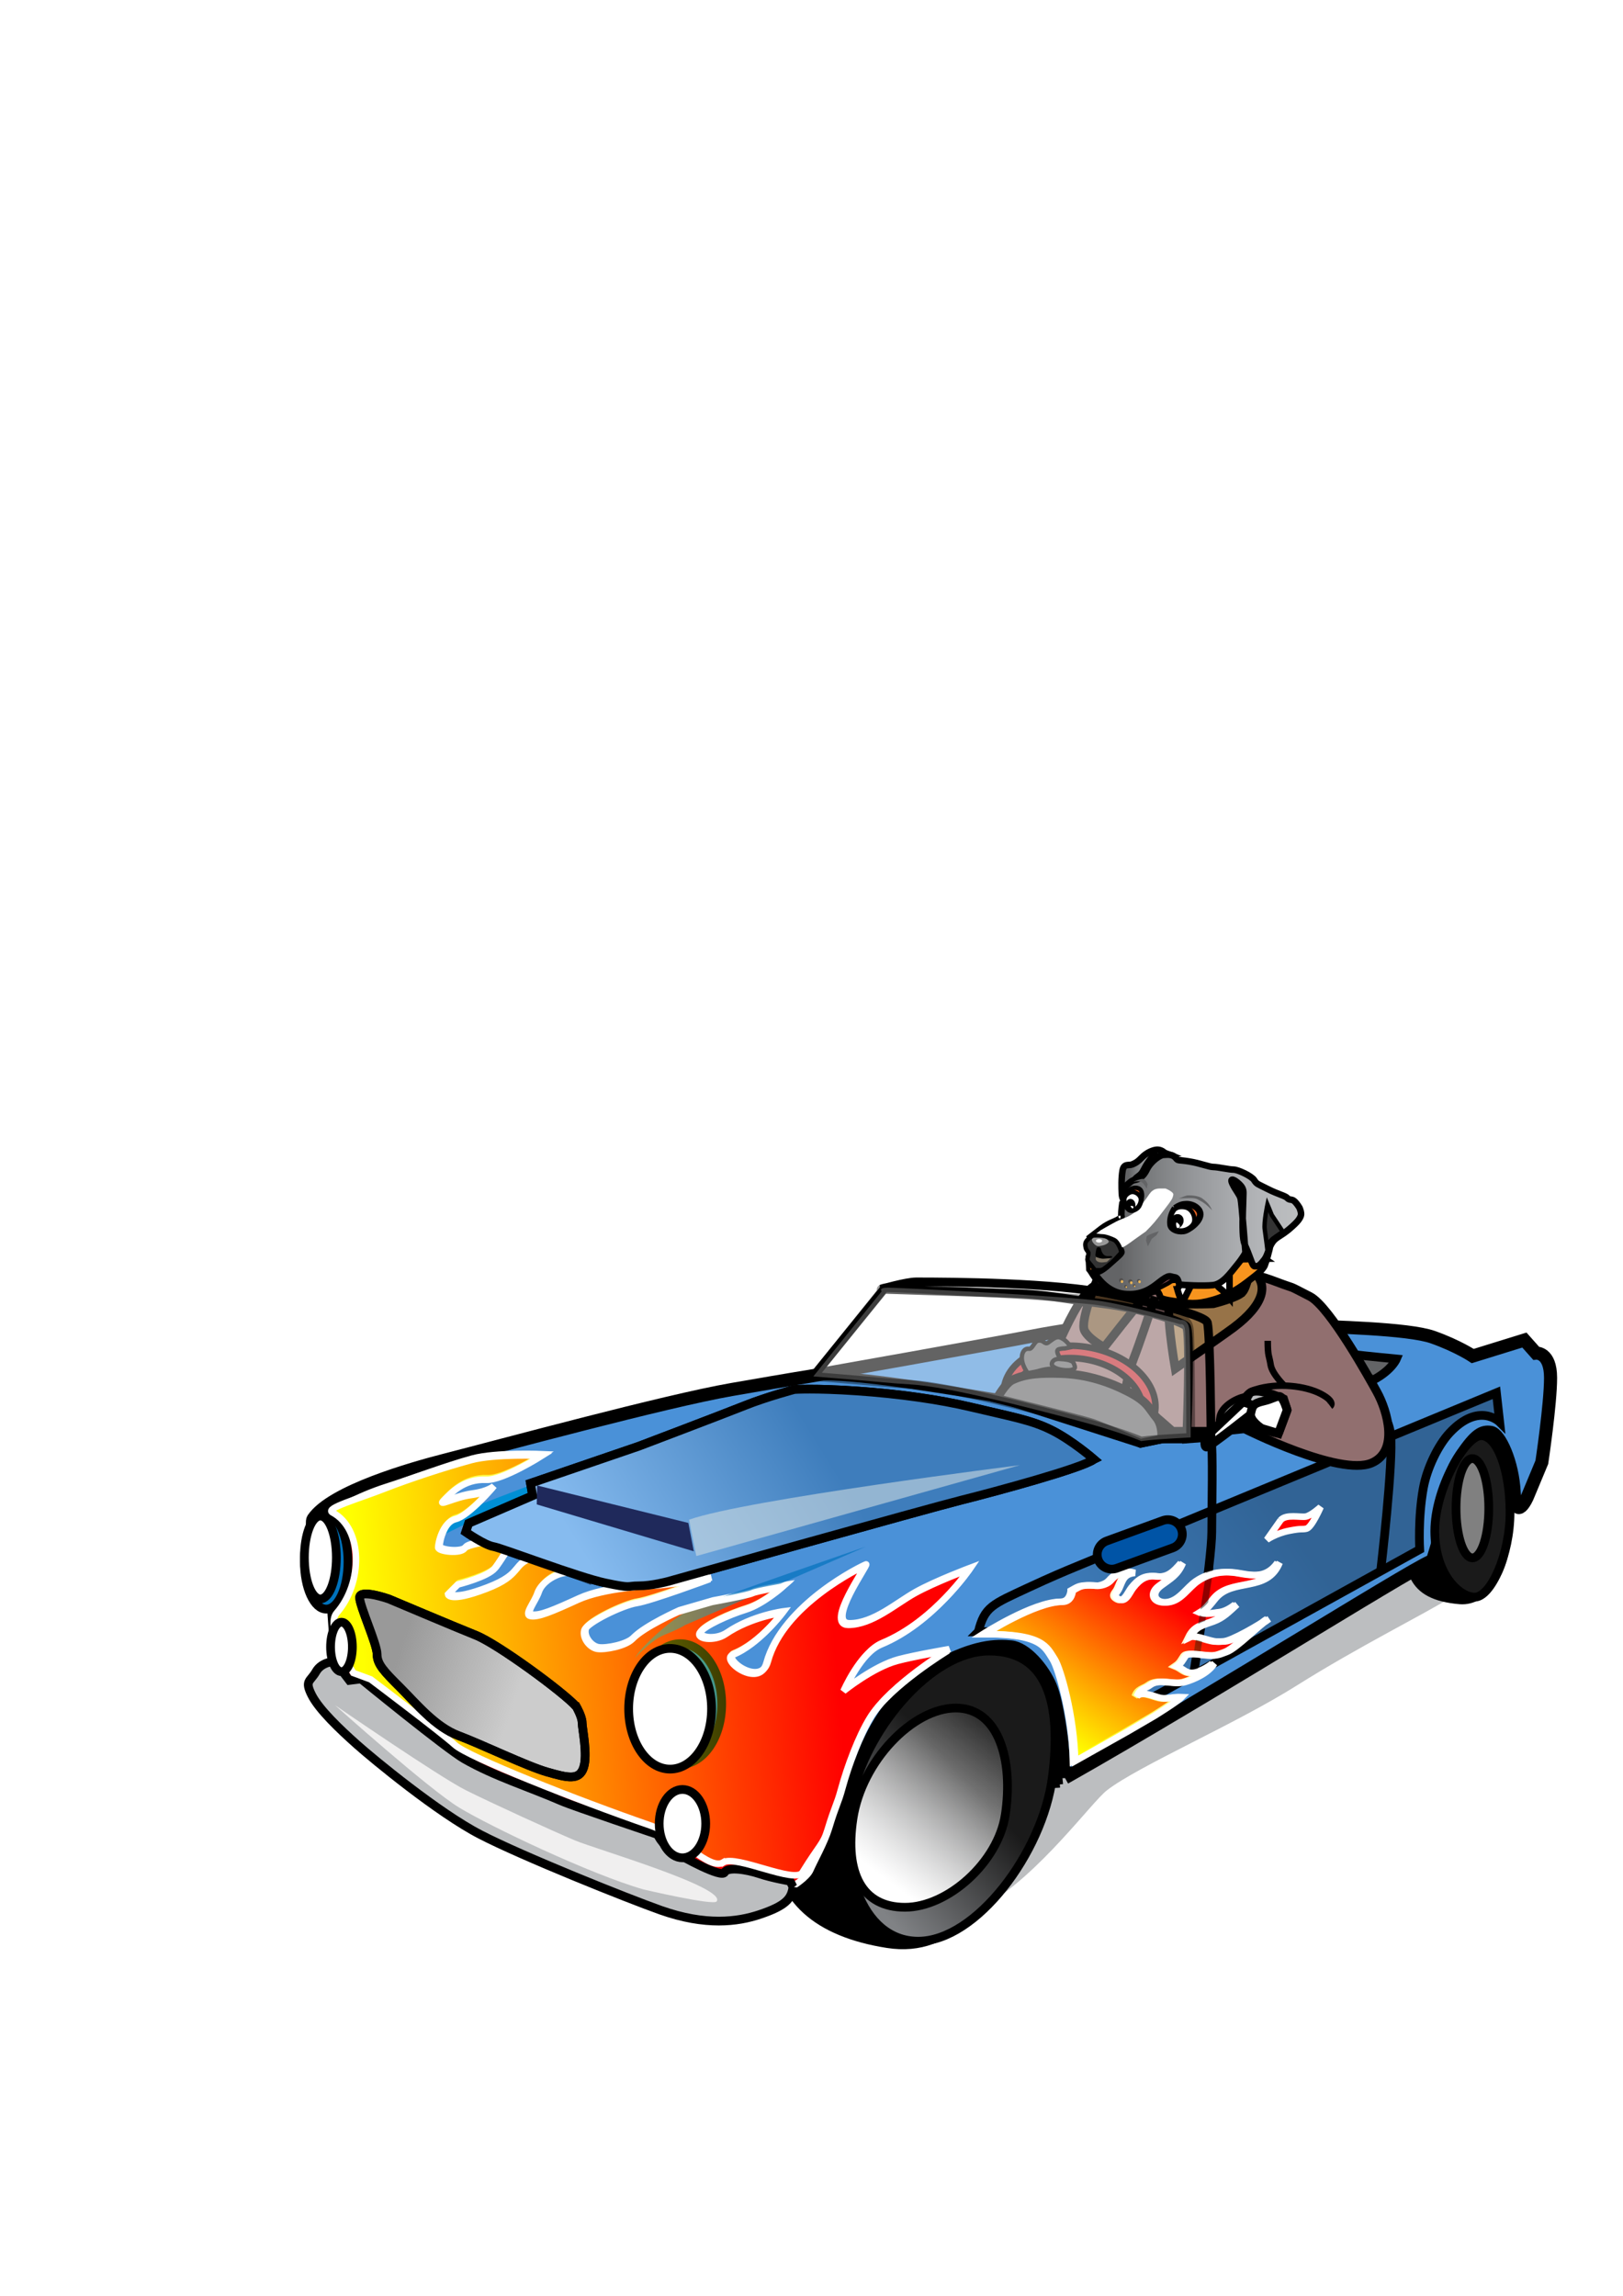 <?xml version="1.0" encoding="UTF-8" standalone="no"?>
<!-- Created with Inkscape (http://www.inkscape.org/) -->
<svg
    xmlns:inkscape="http://www.inkscape.org/namespaces/inkscape"
    xmlns:rdf="http://www.w3.org/1999/02/22-rdf-syntax-ns#"
    xmlns="http://www.w3.org/2000/svg"
    xmlns:sodipodi="http://sodipodi.sourceforge.net/DTD/sodipodi-0.dtd"
    xmlns:cc="http://creativecommons.org/ns#"
    xmlns:xlink="http://www.w3.org/1999/xlink"
    xmlns:dc="http://purl.org/dc/elements/1.1/"
    xmlns:svg="http://www.w3.org/2000/svg"
    xmlns:ns1="http://sozi.baierouge.fr"
    id="svg2"
    sodipodi:docname="dogcar.svg"
    viewBox="0 0 744.09 1052.4"
    sodipodi:version="0.32"
    inkscape:output_extension="org.inkscape.output.svg.inkscape"
    inkscape:version="0.46"
  >
  <defs
      id="defs4"
    >
    <linearGradient
        id="linearGradient3869"
        y2="828.08"
        gradientUnits="userSpaceOnUse"
        x2="454.29"
        y1="875.22"
        x1="403.57"
        inkscape:collect="always"
      >
      <stop
          id="stop3873"
          style="stop-color:#808285"
          offset="0"
      />
      <stop
          id="stop3875"
          style="stop-color:#1a1a1a"
          offset="1"
      />
    </linearGradient
    >
    <linearGradient
        id="linearGradient3883"
        y2="785.22"
        gradientUnits="userSpaceOnUse"
        x2="459.29"
        y1="858.79"
        x1="402.86"
        inkscape:collect="always"
      >
      <stop
          id="stop3879"
          style="stop-color:#ffffff"
          offset="0"
      />
      <stop
          id="stop3881"
          style="stop-color:#ffffff;stop-opacity:0"
          offset="1"
      />
    </linearGradient
    >
    <linearGradient
        id="linearGradient3893"
        y2="736.65"
        gradientUnits="userSpaceOnUse"
        x2="530.71"
        gradientTransform="translate(4.041 -4.041)"
        y1="803.79"
        x1="485"
        inkscape:collect="always"
      >
      <stop
          id="stop3889"
          style="stop-color:#ffff00"
          offset="0"
      />
      <stop
          id="stop3891"
          style="stop-color:#ffff00;stop-opacity:0"
          offset="1"
      />
    </linearGradient
    >
    <linearGradient
        id="linearGradient3903"
        y2="749.82"
        gradientUnits="userSpaceOnUse"
        x2="382.34"
        y1="768.51"
        x1="167.18"
        inkscape:collect="always"
      >
      <stop
          id="stop3899"
          style="stop-color:#ffff00"
          offset="0"
      />
      <stop
          id="stop3901"
          style="stop-color:#ffff00;stop-opacity:0"
          offset="1"
      />
    </linearGradient
    >
    <linearGradient
        id="linearGradient3913"
        y2="781.64"
        gradientUnits="userSpaceOnUse"
        x2="235.37"
        y1="763.46"
        x1="180.82"
        inkscape:collect="always"
      >
      <stop
          id="stop3909"
          style="stop-color:#999999"
          offset="0"
      />
      <stop
          id="stop3911"
          style="stop-color:#999999;stop-opacity:0"
          offset="1"
      />
    </linearGradient
    >
    <linearGradient
        id="linearGradient3923"
        y2="655.37"
        gradientUnits="userSpaceOnUse"
        x2="371.74"
        y1="718"
        x1="270.72"
        inkscape:collect="always"
      >
      <stop
          id="stop3919"
          style="stop-color:#86bbef"
          offset="0"
      />
      <stop
          id="stop3921"
          style="stop-color:#3e7dbc"
          offset="1"
      />
    </linearGradient
    >
    <linearGradient
        id="linearGradient3941"
        y2="699.82"
        gradientUnits="userSpaceOnUse"
        x2="591.95"
        y1="766.49"
        x1="495.98"
        inkscape:collect="always"
      >
      <stop
          id="stop3937"
          style="stop-color:#3e7dbc"
          offset="0"
      />
      <stop
          id="stop3939"
          style="stop-color:#316395"
          offset="1"
      />
    </linearGradient
    >
  </defs
  >
  <sodipodi:namedview
      id="base"
      bordercolor="#666666"
      inkscape:pageshadow="2"
      guidetolerance="10"
      pagecolor="#ffffff"
      gridtolerance="10000"
      inkscape:window-height="670"
      inkscape:zoom="0.49497475"
      objecttolerance="10"
      showgrid="false"
      borderopacity="1.0"
      inkscape:current-layer="layer1"
      inkscape:cx="401.7467"
      inkscape:cy="347.24305"
      inkscape:window-y="29"
      inkscape:window-x="22"
      inkscape:window-width="961"
      inkscape:pageopacity="0.0"
      inkscape:document-units="px"
  />
  <g
      id="layer1"
      inkscape:label="Layer 1"
      inkscape:groupmode="layer"
    >
    <path
        id="path2384"
        style="fill:#bcbec0"
        d="m397.48 876.59c44 0 39.4 5.46 54.07-3 25.06-14.45 48.96-47.59 56-53 14.66-11.27 58.64-30.15 87-48 28.35-17.85 59-33 70-40 6.33-4.03 27.91-9.6 24-19-3.91-9.39-5.57-23-5.57-23l-314.84 39.46s-190.66 62-193.59 64.81c-2.94 2.82 107.22 67.64 116.35 68.58s67.47-3.76 67.47-3.76l17.6 11.27 21.51 5.64z"
    />
    <path
        id="path2386"
        style="stroke:#000000;stroke-width:3;fill:#606568"
        d="m485.88 817.93c-8.33 0.66-18 0.16-18 0.16s-19-58.5-24.5-58.5 29.5-9.5 34.5 8.5 8 49.84 8 49.84"
    />
    <path
        id="path2395"
        style="stroke:#000000;stroke-width:4;fill:#000000"
        d="m645.8 701.84c0-16.98 11.76-30 23.5-30 11.73 0 21.25 13.77 21.25 30.75s-9.56 31.75-21.25 30.75c-23.5-2-23.5-14.52-23.5-31.5z"
    />
    <path
        id="path2397"
        style="stroke:#000000;stroke-width:4"
        d="m356.55 844.09c0-26.23 21.82-47.5 48.75-47.5 26.92 0 48.75 21.27 48.75 47.5s-17.22 51.51-47.17 46.83c-32-5-50.33-20.6-50.33-46.83z"
    />
    <path
        id="path2399"
        style="stroke:#000000;stroke-width:6;fill:#4a91d8"
        d="m488.21 814.93l-1.33-16.01s-2-18-5.33-26c-3.34-8-11.34-17.33-18-18-6.67-0.66-16.67-0.66-34.67 9.34s-28 27.33-33.33 41.33c-5.34 14-17 41.5-23.34 52-3.17 5.26-8 6.67-10 4.67s-9.33-3.34-19.33-3.34-14.67-4.66-27.33-8c-12.67-3.33-14-10-14-10s-43.33-16-54.67-19.33c-11.33-3.33-32-14-37.33-17.33-5.33-3.34-29.33-22-31.33-24s-12.67-10.67-12.67-10.67l-5.34 0.67-5.33-6.67-2-27.33s-11.68-36.5-9.33-40c8.5-12.67 45.77-23.21 60.25-26.92 25.85-6.62 101.08-27.08 131.75-32.42 30.66-5.33 35.33-6 35.33-6s86.67-15.33 103.33-18.66c16.67-3.33 82.67-12.67 82.67-12.67s3.33-1.33 8 1.33c4.67 2.67 2 5.34 2 5.34s14 0.66 28.67 1.33c14.66 0.67 50 1.33 61.33 5.33s18.33 8.67 18.33 8.67l23.67-7.33 5.33 6s6.67-0.67 6.67 11.33-4 38.67-4 38.67l-6.67 16s-5.33 12-6-2c-0.66-14-6.66-27-10.66-27.67s-7 1-13.34 10.33c-7.45 11-5.33 15.34-7.33 26-2 10.67-8 27.34-6 22.67 1.61-3.76-99.49 60.25-168.67 99.34z"
    />
    <path
        id="path2401"
        style="stroke:#000000;stroke-width:4;fill:#636466"
        d="m554.21 658.26v-46.67s15.34 0 23.84 1.5c7.68 1.36 37.5 7.17 42.83 7.83 5.33 0.67 19.33 2 19.33 2s-3.33 8-18 12.67c-14.66 4.67-68 22.67-68 22.67z"
    />
    <path
        id="path2408"
        style="stroke:#000000;stroke-width:4;fill:url(#linearGradient3941)"
        d="m448.55 747.93c2.85-11.43 6.28-12.45 22.83-20.17 10-4.67 18-8 18-8l196.67-81.34 1.5 13.42s-9.5-9.5-23 5c-5.23 5.62-10.35 16.16-12 25.25-2.53 13.9-1.67 28.17-1.67 28.17l-156.83 86.83s-0.84-12.5-4.17-23.83-9.33-19-16-22.34c-6.67-3.33-25.33-2.99-25.33-2.99z"
    />
    <path
        id="path2410"
        style="stroke:#000000;stroke-width:4;fill:none"
        d="m555.21 658.26c1 8 0.34 30.67 0.34 44s-8.34 65.33-8.34 65.33"
    />
    <path
        id="path2412"
        style="stroke:#000000;stroke-width:4;fill:none"
        d="m619.05 636.59c6 3.33 17.16 8.33 18.5 21 1.33 12.67-4.5 62-4.5 62"
    />
    <path
        id="path2414"
        style="fill:#008fd5"
        d="m166.21 726.92c0-4.66 5.34-12.66 13.34-19.33s90-36.67 90-36.67l-88 43.34-15.34 12.66z"
    />
    <path
        id="path2428"
        style="fill-opacity:.977;stroke:#000000;stroke-width:4;fill:#333333"
        d="m390.05 819.59c7-28.5 35.49-63.5 62-63.5s33.41 23.66 29 57.75c-4.5 34.75-34.99 75.25-61.5 75.25s-37.7-36.11-29.5-69.5z"
    />
    <path
        id="path2432"
        style="stroke:#000000;stroke-width:4;fill:none"
        d="m372.88 630.92s6.04-0.91 25.17 1.17c23 2.5 61.5 9.17 61.5 9.17l63.33 20.33 9.67-2h11.5"
    />
    <path
        id="path2439"
        style="stroke:#000000;stroke-width:4;fill:url(#SVGID_5_)"
        d="m626.55 630.59c-9-7-34.5-12.5-44-15s-25.5-3.5-25.5-3.5l-62-2.5s-15.5 8-18.5 11.5-7 13.5-7 13.5 11.5-3.5 22-1.5 26.5 3.5 30.5 8 12 15.5 12 15.5l11 1.5 11.5-0.5 70-27z"
    />
    <path
        id="path2446"
        style="stroke:#000000;stroke-width:4;fill:url(#SVGID_6_)"
        d="m609.55 624.59c-9 5-10.5 14.5-10.5 14.5"
    />
    <path
        id="path2453"
        style="stroke:#000000;stroke-width:4;fill:url(#SVGID_7_)"
        d="m592.05 619.59c-6 5-11 14-11 14"
    />
    <path
        id="path2460"
        style="stroke:#000000;stroke-width:4;fill:url(#SVGID_8_)"
        d="m578.05 613.09c-8 8.5-23.5 43-23.5 43"
    />
    <path
        id="path2483"
        style="stroke:#000000;stroke-width:4;fill:none"
        d="m483.05 631.59c5.5-10 19.5-20.5 19.5-20.5"
    />
    <path
        id="path2485"
        style="stroke:#000000;stroke-width:4;fill:none"
        d="m498.05 631.59c6.5-10 21.5-20 21.5-20"
    />
    <path
        id="path2487"
        style="stroke:#000000;stroke-width:4;fill:none"
        d="m517.05 636.09c4-7 18.5-24.5 18.5-24.5"
    />
    <line
        id="line2491"
        style="stroke:#000000;stroke-width:4;fill:none"
        y2="653.09"
        x2="533.05"
        y1="624.09"
        x1="549.55"
    />
    <line
        id="line2493"
        style="stroke:#000000;stroke-width:4;fill:none"
        y2="590.59"
        x2="405.55"
        y1="630.92"
        x1="372.88"
    />
    <path
        id="path2502"
        style="stroke:#000000;stroke-width:4;fill:#1a1a1a"
        d="m692.3 693.27c0 19.42-8.88 38.82-16.17 38.82-7.3 0-18.33-10.8-18.33-30.22 0-19.43 14-43.78 21.29-43.78s13.21 15.75 13.21 35.18z"
    />
    <ellipse
        id="ellipse2504"
        sodipodi:rx="7.5"
        sodipodi:ry="22.75"
        style="stroke:#000000;stroke-width:4;fill:#808080"
        transform="translate(120.55 350.59)"
        cx="554.5"
        rx="7.5"
        cy="340.75"
        ry="22.75"
        sodipodi:cy="340.75"
        sodipodi:cx="554.5"
    />
    <path
        id="path2511"
        style="stroke:#000000;stroke-width:4;fill:url(#SVGID_13_)"
        d="m501.55 668.92c-5.34 4-44.67 14.67-60.67 18.67s-134.67 37.33-134.67 37.33-7.33 2-13.33 2-2.67 1.34-15.33-1.33c-12.67-2.67-47.34-16-51.34-16.67-4-0.66-12.66-6.66-12.66-6.66l1.33-4 29.33-12.67-1-5.67 49.67-17s38.67-14.66 48.67-18.66 22.67-7.34 22.67-7.34 9.33-0.66 28.66 0.67 37.64 3.93 52 7.33c19.67 4.67 28 6 37.33 10.67 9.34 4.67 19.34 13.33 19.34 13.33z"
    />
    <path
        id="path2522"
        style="stroke:#000000;stroke-width:4;fill:#916f6f"
        d="m565.21 582.92c1.22 0.69 6-0.66 20 4.67 9.86 3.75 3.67 0.67 15.34 6.67 9.15 4.71 27.75 38.41 30.66 43.67 5 9 10.16 27.27-2.33 32.66-14.67 6.33-58.33-15.67-58.33-15.67l-6.34 0.67-7.16 0.5h-19.5s-17.34-15.67-23.34-18.17-34.66-7.83-34.66-7.83 15.25-41.75 24.5-41.25c6.51 0.35 1.75-1.25 11.75-0.75s6.75 5 6.75 5l42.66-10.17z"
    />
    <ellipse
        id="ellipse2524"
        sodipodi:rx="2.6559999"
        sodipodi:ry="2.5510001"
        style="stroke:#000000;stroke-width:3;fill:#e5e2e1"
        cx="451.45"
        cy="234.31"
        rx="2.656"
        transform="matrix(-.99 -.141 .141 -.99 986.04 880.33)"
        ry="2.551"
        sodipodi:cy="234.31"
        sodipodi:cx="451.45001"
    />
    <path
        id="path2526"
        style="stroke:#000000;stroke-width:3"
        d="m513.59 595.34c-4.36 1.05-9 2.06-9 2.06l9-2.06z"
    />
    <path
        id="path2528"
        style="stroke:#000000;stroke-width:2;fill:none"
        d="m487.31 594.44c4.57 2.23 6.73 3.04 8.43 3.29 1.71 0.24 3.63 0.33 3.63 0.33"
    />
    <path
        id="path2530"
        style="stroke:#000000;stroke-width:4;fill:#977348"
        d="m569.55 592.34c-2.25 2.5-13.25 5.25-13.25 5.25s-15 0.75-19-0.75 1.5 30.5 1.5 30.5 22.51-15.61 27-19c13.25-10 17.08-19.92 7.25-26.75 0 0-1.25 8.25-3.5 10.75z"
    />
    <path
        id="path2532"
        style="stroke:#000000;stroke-width:4;fill:#755532"
        d="m525.05 594.09c-4 4.5-18.84 23.5-18.84 23.5s-7-3.67-9-7.67c-2.1-4.21 5.09-21.58 5.09-21.58s9.25 3 13.25 1 7 3.75 7 3.75l2.5 1z"
    />
    <polygon
        id="polygon2539"
        style="fill:url(#SVGID_15_)"
        points="582.5 271.5 576.5 265 525.5 281.5"
        transform="translate(120.55 350.59)"
    />
    <path
        id="path2548"
        style="fill:url(#SVGID_16_)"
        d="m415.57 858.04c24.35 4.83 41.12-27.45 40.98-26.17-1.99 18.4-22.77 35.74-39.83 35.74-17.05 0-23.91-13.29-20.63-34.34 1.81-11.58 4.31 21.76 19.48 24.77z"
    />
    <path
        id="path2571"
        style="stroke:#ffffff;stroke-width:3;fill:#ff0000"
        d="m490.85 729.11c3.23-1.8 3.64-2.32 7.79-2.43 0 0 4.06 0.13 3.55 0.2-0.5 0.07 3.83 0.25 6.32-2.61 2.9-3.32 6.57-4.63 10.78-3.29-4.87 0.62-5.3 2.93-7.14 7.15-0.85 1.95-2.93 3-0.82 4.53 3.77 2.74 5.44-2.55 7.24-4.83 3.23-4.08 6.11-5.88 11.17-5.25 5.46 0.67 8.07-2.08 11.56-6.09-2.33 5.58-5.67 7.17-10.03 10.44-5 3.73-2.41 8.2 3.41 7.52 5.98-0.69 9.04-6.69 13.76-9.83 5.78-3.86 12.27-4.7 19.12-3.46 7.41 1.35 13.34 1.88 18.11-4.86-5.65 13.96-21.45 6.79-29.42 16.47-2.11 2.57-3.5 4.65-6.37 6.4 2.44 1.09 6.15 0.1 8.61-0.14 2.9-0.27 5.46-1.86 7.69-3.53-3.59 3.25-6.19 6.09-10.83 7.78-4.65 1.7-8.07 2.14-10.52 7.11 1.95-0.96 6.31 0.92 10.15 1.79 2.4 0.55 4.61 0.21 5.89 0.19 3.5-0.06 17.5-8.16 19.91-10.22-3.86 2.06-15.07 13.78-19.54 15.15-1.28 0.4-3.6 1.68-6.65 1.58-4.81-0.15-10.75-1.67-12.05 0.23-1.49 2.2-1.61 3.04-3.96 4.65 3.14 1.25 4.22 3.52 8.04 3.03 3.1-0.4 6.65-2.31 9.07-4.24-2.57 4.25-8.97 7.18-13.33 8.45-4.95 1.45-11.75-1.9-16.13 1.47-2 1.54-4.93 1.64-5.98 5.08 2.63-2.63 7.9 0.16 11.1 0.82 2.98 0.62 5.83-0.56 9.41-0.44-2.18 2.29-12.51 8.62-12.51 8.62l-12 7-24.34 13.67c-0.33-20.33-6.64-42.51-9.33-46.67-3.67-5.66-5.17-11.67-32-11.5 0 0 23.18-14.83 35.58-14.81 4.44 0.01 4.69-5.13 4.69-5.13z"
    />
    <path
        id="path2594"
        style="stroke:#ffffff;stroke-width:3;fill:#ff0000"
        d="m587.13 696.8c2.44-2.9 9.15-1.16 11.6-1.64 2.45-0.49 6.73-4.36 6.73-4.36s-4.08 9.44-6.52 9.92c-2.45 0.49-1.84-0.24-7.95 0.97-6.12 1.21-10.2 4.11-10.2 4.11l6.34-9"
    />
    <path
        id="path2603"
        style="stroke:#ffffff;stroke-width:3;fill:#ff0000"
        d="m363.55 864.59c-12.5 0-57-11-86.5-22.5s-82-42.5-88-48-23.5-23-23.5-23l-5.34 0.67-6.66-8.67 1.5-24.5s-1.5-38.5-3.5-42 13-11 25.5-15 27.4-9.7 39.5-13c11-3 32.5-2 32.5-2s-17.94 11.36-25.5 11c-10.5-0.5-16.5 6.5-19.5 9.5s5-1.5 12.5-2.5 10-3.5 10-3.5-11 13-17 14.5-8 11-8 13 10.5 3 12 0.5 23-5 23-5-6 10-9 14-17 7.5-17 7.5l-4.5 4.5s0.5 4 17.5-2.5 11-11 22.25-14.75c14.1-4.7 35.75-6.5 35.75-6.5s-10.96 13.35-20.5 13.75c-6 0.25-12.5 5-14 9.5s-6.5 10-3 10.5 9.5-2 21.5-7.5 33.5-6.5 35.5-6.5 25-3 25-3-27 10-33.5 11-23 9-24 12.5 2.5 8 6 8.5 12.91-1.26 16-4.5c5.25-5.5 21-12.5 21-12.5l15.5-4.5s16.5-3 18.5-4 14-3 14-3-9 8-17 10.5-19 7.5-21 10.5 6.57 4.28 11.75 0.75c11.75-8 26-9.75 26-9.75s-10.75 14.5-22.75 19.25c-5.83 2.31 12.25 15.75 15.5 3.75 7.19-26.56 43.5-44 45-44.5s-18.5 27-7.5 27 21.5-9.5 30.5-14.5 25-11 25-11-16.67 24.67-40.5 34.5c-9.71 4.01-17.17 21.34-17.17 21.34s13.4-10.83 24.67-13.84c7.5-2 23.16-4.67 23.16-4.67s-26.66 16.17-35.66 30.67c-5.34 8.6-10.5 22.61-13.34 33-2 7.34-2.66 7-6.16 18.5-2.03 6.66-6.83 15.1-8.5 19-1.5 3.5-8 7.5-8 7.5z"
    />
    <path
        id="path2612"
        style="stroke:#000000;stroke-width:4;fill:#bcbec0"
        d="m363.55 864.92c-0.67 5.34-3.17 8.62-15.34 12.67-10 3.34-24.66 5.33-45.33-2-15.19-5.39-63.33-24.67-82.67-34.67-19.33-10-49-34.5-56.66-41.33-7.67-6.83-17.34-16-20.67-22.67-3.33-6.66-0.67-5.99 2-10.66s8.67-4.67 8.67-4.67l6.66 8.67 5.34-0.67s39.1 31.97 47.33 36.67c14 8 29.33 12.67 44.67 19.33 5.26 2.29 44 15.33 44 15.33s1.33 4.01 6.66 7.34c5.34 3.33 22.67 12.67 24 10 1.34-2.67 10-1.34 16 0.66s14 3.34 14 3.34l1.34 2.66z"
    />
    <ellipse
        id="ellipse2614"
        sodipodi:rx="10"
        sodipodi:ry="21.667"
        style="stroke:#000000;stroke-width:4;fill:#0072bc"
        transform="translate(120.55 350.59)"
        cx="29"
        rx="10"
        cy="365.33"
        ry="21.667"
        sodipodi:cy="365.33301"
        sodipodi:cx="29"
    />
    <ellipse
        id="ellipse2616"
        sodipodi:rx="7.3330002"
        sodipodi:ry="19"
        style="stroke:#000000;stroke-width:4;fill:#ffffff"
        transform="translate(120.55 350.59)"
        cx="26.333"
        rx="7.333"
        cy="363.33"
        ry="19"
        sodipodi:cy="363.33301"
        sodipodi:cx="26.333"
    />
    <ellipse
        id="ellipse2618"
        sodipodi:rx="19"
        sodipodi:ry="27.666"
        style="stroke:#000000;stroke-width:4;fill:#0072bc"
        transform="translate(120.55 350.59)"
        cx="191.33"
        rx="19"
        cy="430.5"
        ry="27.666"
        sodipodi:cy="430.50201"
        sodipodi:cx="191.33299"
    />
    <path
        id="path2626"
        style="opacity:0.68;fill:#0072bc"
        d="m291.21 759.92c2-4.33 17-18.66 27-23 10-4.33 78.84-28 78.84-28l-83 36s-2.5 1.67-9.17 4.34c-6.67 2.66-13.67 10.66-13.67 10.66"
    />
    <line
        id="line2630"
        style="opacity:0.44;stroke:#000000;stroke-width:3;fill:none"
        y2="718.26"
        x2="554.88"
        y1="765.92"
        x1="547.55"
    />
    <line
        id="line2632"
        style="opacity:0.54;stroke:#000000;stroke-width:4;fill:none"
        y2="724.59"
        x2="271.55"
        y1="703.92"
        x1="216.21"
    />
    <path
        id="path2634"
        style="opacity:0.54;stroke:#000000;stroke-width:4;fill:none"
        d="m278.55 725.92c11 2.34 34-2 40.66-5"
    />
    <path
        id="path2636"
        style="stroke:#000000;stroke-width:3;fill:none"
        d="m570.55 654.92c-1.67-5 0-13.33 0-13.33s-0.34-3 5-4.67c10.42-3.25 23-1.66 30 2 7 3.67 4.33 5.67 4.33 5.67"
    />
    <path
        id="path2638"
        style="stroke:#000000;stroke-width:3;fill:none"
        d="m581.21 614.59c0 7.33 0.67 6.67 1.34 11 0.66 4.33 6.66 10 6.66 10"
    />
    <path
        id="path2640"
        style="stroke:#000000;stroke-width:3;fill:#989898"
        d="m569.88 640.26c-4.67 1.33-9.78 4.85-10.67 9-1 4.67 0.34 6.67 0.34 6.67l10-2 0.33-13.67z"
    />
    <g
        id="g2642"
        transform="translate(120.55 350.59)"
      >
      <path
          id="path2644"
          style="stroke:#000000;stroke-width:4;fill:#bcbec0"
          d="m465.56 306.5l4-10.74-1.63-5.12s-13.64-6.33-15.92-2.04c-2.29 4.28-5.26 7.05-1.4 11.29 3.87 4.23 14.95 6.61 14.95 6.61z"
      />
      <path
          id="path2646"
          style="stroke:#000000;stroke-width:4;fill:#ffffff"
          d="m456.04 295.25c-1.61-2.04-6.83-3.16-6.83-3.16l-17.08 16.11s-0.91 4.24 0.39 4.52c1.31 0.28 23.52-17.47 23.52-17.47z"
      />
      <path
          id="path2648"
          style="stroke:#000000;stroke-width:4;fill:#ffffff"
          d="m469.56 295.76s-1.56-5.44-3.12-6.12c-1.56-0.67-3.28 1-7.94 2.05-4.65 1.05-4.93 2.35-5.63 5.61s5.01 6.87 5.01 6.87l7.68 2.33 4-10.74z"
      />
    </g
    >
    <path
        id="path2650"
        style="stroke:#000000;stroke-width:4;fill:#977348"
        d="m529.55 594.34c-2.5 7.75-7.24 21.85-9.75 28.25-2.75 7-4 15.75-4 15.75"
    />
    <path
        id="path2657"
        style="stroke:#000000;stroke-width:4;fill:url(#SVGID_21_)"
        d="m555.21 658.75s-0.31-47.1-1.66-52.48c-1-3.97-34.97-11.18-44-13.05-26-5.39-73.5-5.63-89.5-5.63-4.67 0-16.17 3.36-16.17 3.36s43 1.42 61 1.98c15.83 0.5 21.33 2.27 40 4.54 19.85 2.42 37.33 8.51 39 10.5 2.17 2.58 0.17 51.62 0.17 51.62l11.16-0.84z"
    />
    <path
        id="path2659"
        style="stroke:#000000;stroke-width:3;fill:#c1272d"
        d="m464.97 638.42c0.05-0.29 0.11-0.58 0.18-0.87 2.57-10.77 16.98-17.18 32.77-14.4 16.21 2.85 27.75 14.31 25.76 25.6l5.81-1.02c2.33-13.28-11.24-26.77-30.33-30.13-19.08-3.36-36.44 4.69-38.78 17.98l4.59 2.84z"
    />
    <path
        id="path2661"
        style="stroke:#000000;stroke-width:4;fill:#636466"
        d="m530.05 649.59c-3.34-4-3.84-7-12.5-11.5-8.67-4.5-19-8.17-31.34-8.5-8.99-0.24-15.83 0-22.16 3-3.25 1.54-7 8.5-7 8.5s38.5 9.5 43.5 11.17 22.33 9.33 22.33 9.33l9.67-2s0.83-6-2.5-10z"
    />
    <path
        id="path2663"
        style="stroke:#000000;stroke-width:2;fill:#636466"
        d="m490.71 617.59c-0.5-2-3.83-4.67-5.5-4.67-1.66 0-3 1.34-4.66 2.5-1.67 1.17-2-1.5-4.84-0.83-1.39 0.33-2.5 3.85-3.83 3.67-2.5-0.33-3.17 2-3.33 3.17-0.57 3.98 2.66 8 2.66 8s3.76-0.66 4.34-0.84c5.33-1.66 8.16-1.16 8.66-1 0.5 0.17 3.5-1.16 3.5-1.16s-0.16-1-1.66-3.67-1.84-4-0.5-4.33c1.33-0.34 2.66-0.34 2.66-0.34l2.5-0.5z"
    />
    <path
        id="path2665"
        style="stroke:#000000;stroke-width:2;fill:#636466"
        d="m491.88 624.26c-1.67-1-3.33-1.17-6.17-1.33-2.83-0.17-3.5 1.66-3.5 2.33 0 0.66 0.67 1.5 2.67 2.17 2 0.66 5 0.83 6.33 0.5 1.34-0.34 1.84-0.67 1.5-1.84-0.33-1.16-0.83-1.83-0.83-1.83z"
    />
    <g
        id="g2667"
        transform="translate(120.55 350.59)"
      >
      <linearGradient
          id="SVGID_22_"
          y2="187.9"
          gradientUnits="userSpaceOnUse"
          x2="415.52"
          y1="187.9"
          x1="393.66"
        >
        <stop
            id="stop2670"
            style="stop-color:#636466"
            offset=".152"
        />
        <stop
            id="stop2672"
            style="stop-color:#7B7D7F"
            offset=".3"
        />
        <stop
            id="stop2674"
            style="stop-color:#96989B"
            offset=".504"
        />
        <stop
            id="stop2676"
            style="stop-color:#AAACAF"
            offset=".695"
        />
        <stop
            id="stop2678"
            style="stop-color:#B7B9BC"
            offset=".866"
        />
        <stop
            id="stop2680"
            style="stop-color:#BCBEC0"
            offset="1"
        />
      </linearGradient
      >
      <path
          id="path2682"
          style="stroke:#000000;stroke-width:3;fill:url(#SVGID_22_)"
          d="m413.41 177.84c-1.5-1.33-2.86-1.57-4.23-1.33s-3.98 1.21-6.1 3.37c-2.11 2.17-2.85 2.53-4.47 3.25s-3.86-0.6-4.48 2.77-0.5 7.94-0.37 10.59c0.12 2.65 0.99 2.89 0.99 2.89l0.75-1.08s-0.38-2.77 0.12-4.34c0.5-1.56 2.12-2.4 2.74-2.89 0.62-0.48 1.37-0.48 3.36-1.8 1.98-1.33 2.61-2.05 3.48-3.73 0.87-1.69 2.23-3.25 3.6-4.45 1.37-1.21 2.86-2.41 3.98-2.29s2.74-0.12 2.74-0.12l-2.11-0.84z"
      />
      <path
          id="path2684"
          style="stroke:#000000;stroke-width:2;fill:#b54e26"
          d="m409.68 179.4c0-0.48 0.12-0.96-0.63-0.96-0.74 0-1.49 0.36-2.11 1.32-0.62 0.97-1.74 2.29-2.61 3.85-0.87 1.57-1.24 2.41-1.86 3.25-0.63 0.85-1.68 1.44-2.24 1.93-1.25 1.08-1.87 2.29-1.87 2.29s4.85-2.05 5.72-3.37c0.87-1.33 1.62-2.05 2.86-4.7 0.44-0.94 2.86-2.64 2.86-2.64l-0.12-0.97z"
      />
      <g
          id="g2686"
        >
        <polygon
            id="polygon2688"
            style="stroke:#000000;stroke-width:3;fill:#f7941e"
            points="459.58 214.04 460.13 213.98 470.51 212.74 461.2 219.02 458.46 213.94"
        />
        <path
            id="path2690"
            style="stroke:#000000;stroke-width:3;fill:#f7941e"
            d="m408.46 235.96c-7.81 7.76-8.16 7.69-8.16 7.69l9.95-2.96-1.79-4.73z"
        />
        <path
            id="path2692"
            style="stroke:#000000;stroke-width:3;fill:#f7941e"
            d="m458.3 213.62c-5.29 8.3-8.22 10.8-11.69 12.82s-19.68 9.16-24.8 9.38-11.19 0.75-11.8 0.63-1.1-2.05-1.64-0.69c-0.53 1.37 1.38 4.94 2.43 6.62 1.04 1.68-0.74 2.31 6.52 3.36 7.27 1.06 10.38 1.76 18.22-0.51 7.83-2.27 13.14-6.23 16.31-8.68 3.18-2.45 6.62-4.96 7.45-7.13 0.84-2.17 2.02-6.61 2.19-7.43 0.17-0.83-0.45-4.51-0.81-5.2-0.36-0.68-2.38-3.17-2.38-3.17z"
        />
        <path
            id="path2694"
            style="stroke:#000000;stroke-width:3;fill:#ffffff"
            d="m419.22 240.41c1.43 4.97 2.39 6 2.39 6l3.17-6.37s-1.03-1.67-1.5-1.77c-3.59-0.78 1.59-1.5-2.58 0.09-0.66 0.26-1.48 2.05-1.48 2.05z"
        />
        <path
            id="path2696"
            style="stroke:#000000;stroke-width:3;fill:#f7941e"
            d="m451.9 221.23l7.46 5.18-9.28 0.21s-0.56-1.3-0.34-2.44c0.21-1.14 1.01-2.54 1.34-2.86 0.33-0.33 0.82-0.09 0.82-0.09z"
        />
        <path
            id="path2698"
            style="stroke:#000000;stroke-width:3;fill:#ffffff"
            d="m437.06 237.54c1.06 2.94 1.54 1.39 6.09 6.81l-0.01-9.82s-1.83-1.26-2.4-1.15c-0.57 0.12-2.22 0.75-2.85 1.32-0.63 0.58-0.83 2.84-0.83 2.84z"
        />
      </g
      >
      <path
          id="path2700"
          style="stroke:#000000;stroke-width:2;fill:#b54e26"
          d="m449.46 202.51s0.38-6.38-0.24-7.83c-0.63-1.44-3.49-4.33-4.11-4.45s-1.24-0.48-1.24 0.36c0 0.85 1.12 2.65 1.74 3.85 0.62 1.21 1.61 1.81 2.49 3.49 1.05 2.05 0.74 4.58 0.74 4.58h0.62z"
      />
      <path
          id="path2702"
          style="stroke:#000000;stroke-width:2;fill:#e2832c"
          d="m381 230.64l0.8 4.47s2.4 2.83-0.04 0.86c-1.43-1.16-1.91-2.74-3.35-4.52l-0.2-3.86 2.79 3.05z"
      />
      <path
          id="path2704"
          style="stroke:#000000;stroke-width:2;fill:#a35c6a"
          d="m418.38 236.74c-0.48-1.03-1.32-2.96-2.75-2.45-1.44 0.52-2.4 0.13-5.75 1.16-2.07 0.64-4.9 1.55-6.82 2.32-1.91 0.78-6.34 0.65-7.77 0.13-1.44-0.52-6.62-0.73-8.62-1.8-2.87-1.55-5.38-4.13-5.38-4.13 0.23 2.58-0.72 5.16 1.43 6.71 2.16 1.54 8.26 3.6 10.41 3.35 2.16-0.26 5.98 0.25 8.62-1.03 2.63-1.29 3.83-0.52 6.22-0.52s5.39-2.06 6.1-2.32c0.72-0.26 3.71-2.32 3.71-2.32"
      />
      <linearGradient
          id="SVGID_23_"
          y2="210.66"
          gradientUnits="userSpaceOnUse"
          x2="475.95"
          y1="210.66"
          x1="378.34"
        >
        <stop
            id="stop2707"
            style="stop-color:#636466"
            offset=".152"
        />
        <stop
            id="stop2709"
            style="stop-color:#7B7D7F"
            offset=".3"
        />
        <stop
            id="stop2711"
            style="stop-color:#96989B"
            offset=".504"
        />
        <stop
            id="stop2713"
            style="stop-color:#AAACAF"
            offset=".695"
        />
        <stop
            id="stop2715"
            style="stop-color:#B7B9BC"
            offset=".866"
        />
        <stop
            id="stop2717"
            style="stop-color:#BCBEC0"
            offset="1"
        />
      </linearGradient
      >
      <path
          id="path2719"
          style="stroke:#000000;stroke-width:3;fill:url(#SVGID_23_)"
          d="m393.51 206.72c0-2.65 0.5-5.78 0.5-5.78s1.74-2.4 1.49-1.92-0.25-2.53-0.37-3.37c-0.13-0.85-0.36-1.91 0.37-2.53 2.11-1.8 2.74-2.53 3.98-2.77s3.73-0.72 5.72-4.81 6.34-6.74 7.58-6.74c1.25 0 4.11-0.72 5.85 1.56 0.94 1.24 0.99 0.61 6.09 1.45 5.12 0.84 9.08 2.53 11.07 2.53s7.21 1.2 9.2 1.2 8.21 2.89 9.45 4.81c1.24 1.93 1.49 1.69 6.22 4.09 4.72 2.41 7.98 3.05 8.95 4.1 1.12 1.2 1.99 0.36 3.23 1.44s2.36 3.01 2.36 3.01 1.12 2.4 0.62 3.73c-0.5 1.32-1.24 2.64-5.22 6.02-4.12 3.49-5.97 3.61-7.71 6.01-1.74 2.41-2.23 6.02-3.73 7.95-1.49 1.92-2.48 3.12-3.73 3.12-1.24 0-1.24 0.73-3.23-4.81s-2.74-5.05-2.98-10.83c-0.25-5.78 0.24-13.96 0.24-16.13 0-2.16 0.5-3.61-1.74-5.77-2.23-2.17-4.72-3.37-3.23-0.24 1.49 3.12 3.23 4.81 3.73 6.74 0.5 1.92 2.24 24.79 2.24 24.79s-1 2.16-3.98 5.77-6.46 8.67-10.94 9.15-13.68 0-14.92-0.24-0.5-3.13-2.74-3.37c-2.23-0.24-1.98-1.71-7.28 2.46-2.77 2.17-7.47 6.07-15.76 5.16-7.3-0.8-11.52-6.66-12.77-8.34-1.24-1.69-0.74-2.65-0.74-2.65s0.25 3.13 6.46-2.41c6.22-5.54 6.22-5.29 5.48-6.74-0.75-1.44-2.15-3.88-3.49-4.57-1.86-0.96-5.53-1.81-7.58-1.81-1.37 0-3.86 1.33-3.86 1.33s2.74-2.17 6.22-4.82c3.48-2.64 6.22-3.13 7.96-4.33s0.99-1.44 0.99-1.44z"
      />
      <path
          id="path2721"
          style="fill:#ffffff"
          d="m384.06 213.34s3.24-1.93 7.09-3.97c4.12-2.19 6.83-1.72 11.19-7.1 3.6-4.46 3.36-4.82 4.85-6.5 0.36-0.41 1.49-1.09 1.49-1.09s1.12-0.48 2.36-0.48h2.74s3.89 1.52 3.6 2.89c-0.37 1.81-0.62 2.17-3.73 6.26-4.61 6.07-5.34 6.98-8.95 10.59 0 0-2.6 1.8-5.1 3.61-2.48 1.81-5.47 4.09-6.21 3.61-0.75-0.48-1-2.17-2.12-3.01-1.11-0.84-4.6-2.65-6.84-2.65-2.23 0-3.48 0.24-3.48 0.24l3.11-2.4z"
      />
      <path
          id="path2723"
          style="fill:#636466"
          d="m410.75 213.78c-4.31 1.28-5.55 2.25-5.55 2.25l-0.33 2 0.83 2.73 1.74-3.45 2.24-1.76 1.07-1.77z"
      />
      <g
          id="g2725"
        >
        <path
            id="path2727"
            style="stroke:#000000;stroke-width:3;fill:#f26722"
            d="m418.16 203.25c2.24-1.61 3.58-1.81 5.05-1.87 1.96-0.09 4.33 0.67 5.75 2.5 2.9 3.75-3.28 8.56-5.99 9.57-2.31 0.86-6.65-0.05-6.9-2.8-0.28-2.97 0.76-5.49 2.09-7.4"
        />
        <path
            id="path2729"
            style="stroke:#000000;stroke-width:2;fill:#ffffff"
            d="m416.99 205.32c-1.16 2.43-2.48 6.16 2.17 7.84 3 1.08 6.68-0.97 7.59-3.18 0.93-2.29-0.55-6.54-4.03-7.15-2.84-0.5-4.39 0.47-5.08 1.39l-0.65 1.1z"
        />
        <path
            id="path2731"
            style="stroke:#000000"
            d="m416.93 207.74c-1 1.33-0.92 3.12 0.17 3.99 1.1 0.87 2.8 0.5 3.8-0.83s0.93-3.12-0.17-3.99c-1.09-0.87-2.79-0.5-3.8 0.83z"
        />
        <path
            id="path2733"
            style="fill:#ffffff"
            d="m419.23 212.37c-0.48-0.27-0.85-2.18-0.36-2.68 1.84 1.08 2.04 2.49 0.36 2.68"
        />
      </g
      >
      <g
          id="g2735"
        >
        <path
            id="path2737"
            style="stroke:#000000;stroke-width:2;fill:#f26722"
            d="m394.81 198.44c0.59-1.95 1.27-2.66 2.06-3.35 1.07-0.92 2.72-1.52 4.27-1.06 3.18 0.94 1.69 6.54 0.58 8.34-0.94 1.53-3.76 2.91-5.04 1.39-1.38-1.64-1.84-3.6-1.87-5.32"
        />
        <path
            id="path2739"
            style="stroke:#000000;stroke-width:2;fill:#ffffff"
            d="m395 200.19c0.35 1.96 1.15 4.76 4.45 3.69 2.14-0.69 3.36-3.53 2.96-5.25-0.42-1.78-3.01-3.64-5.21-2.46-1.81 0.96-2.28 2.22-2.29 3.08l0.09 0.94z"
        />
        <path
            id="path2741"
            style="stroke:#000000"
            d="m395.97 201.65c-0.02 1.24 0.76 2.26 1.74 2.3 0.97 0.03 1.78-0.95 1.79-2.18 0.02-1.24-0.76-2.26-1.74-2.3-0.98-0.03-1.78 0.95-1.79 2.18z"
        />
        <path
            id="path2743"
            style="fill:#ffffff"
            d="m398.82 203.36c-0.31 0.05-1.09-0.75-1.03-1.18 1.18-0.16 1.72 0.46 1.03 1.18"
        />
      </g
      >
      <path
          id="path2745"
          style="fill:#636466"
          d="m435.16 204.19c-1.36-3.01-2.61-3.97-4.47-5.41-1.87-1.45-5.72-1.45-6.59-1.45s-3.36 1.09-4.1 1.45c-0.75 0.36-0.38-0.12 2.11-0.12s4.85-0.36 6.59 0.6 2.24 1.2 3.48 2.16c1.24 0.97 2.98 2.77 2.98 2.77z"
      />
      <path
          id="path2747"
          style="fill:#636466"
          d="m405.2 194.32c-1.12-1.92-1.74-2.88-2.86-3.25-1.12-0.36-3.23 0-3.23 0s3.73-1.68 4.72-1.2c1 0.48 1.74 2.29 1.74 2.29l-0.37 2.16z"
      />
      <path
          id="path2749"
          style="stroke:#000000;stroke-width:2;fill:#333333"
          d="m460.53 222.48c0.13-1.44 0.5-3.85 2.61-5.41 2.11-1.57 4.48-3.01 4.48-3.01l-5.1-7.7-1.37-3.37-0.62-1.45s-1.74 8.19-1.24 11.44c0.49 3.25 1.24 9.5 1.24 9.5z"
      />
      <ellipse
          id="ellipse2751"
          sodipodi:rx="0.778"
          sodipodi:ry="0.838"
          style="fill:#514e4c"
          cx="401.51"
          rx=".778"
          cy="236.55"
          ry=".838"
          sodipodi:cy="236.548"
          sodipodi:cx="401.50699"
      />
      <ellipse
          id="ellipse2753"
          sodipodi:rx="0.95700002"
          sodipodi:ry="0.96700001"
          style="fill:#514e4c"
          cx="397.68"
          rx="0.957"
          cy="236.81"
          ry="0.967"
          sodipodi:cy="236.806"
          sodipodi:cx="397.67801"
      />
      <ellipse
          id="ellipse2755"
          sodipodi:rx="0.95700002"
          sodipodi:ry="0.96700001"
          style="fill:#514e4c"
          cx="393.49"
          rx="0.957"
          cy="236.29"
          ry="0.967"
          sodipodi:cy="236.28999"
          sodipodi:cx="393.48999"
      />
      <ellipse
          id="ellipse2757"
          sodipodi:rx="0.59899998"
          sodipodi:ry="0.66500002"
          style="fill:#514e4c"
          cx="395.52"
          rx="0.599"
          cy="239.06"
          ry="0.665"
          sodipodi:cy="239.062"
          sodipodi:cx="395.52399"
      />
      <ellipse
          id="ellipse2759"
          sodipodi:rx="0.59899998"
          sodipodi:ry="0.66399997"
          style="fill:#514e4c"
          cx="399.47"
          rx="0.599"
          cy="238.74"
          ry="0.664"
          sodipodi:cy="238.74001"
          sodipodi:cx="399.47299"
      />
      <ellipse
          id="ellipse2761"
          sodipodi:rx="0.59799999"
          sodipodi:ry="0.66500002"
          style="fill:#ecb656"
          cx="393.85"
          rx="0.598"
          cy="236.87"
          ry="0.665"
          sodipodi:cy="236.87"
          sodipodi:cx="393.84799"
      />
      <ellipse
          id="ellipse2763"
          sodipodi:rx="0.59799999"
          sodipodi:ry="0.66500002"
          style="fill:#ecb656"
          cx="398.1"
          rx="0.598"
          cy="237.39"
          ry="0.665"
          sodipodi:cy="237.386"
          sodipodi:cx="398.09601"
      />
      <ellipse
          id="ellipse2765"
          sodipodi:rx="0.59799999"
          sodipodi:ry="0.66500002"
          style="fill:#ecb656"
          cx="401.87"
          rx="0.598"
          cy="236.94"
          ry="0.665"
          sodipodi:cy="236.935"
          sodipodi:cx="401.866"
      />
      <ellipse
          id="ellipse2767"
          sodipodi:rx="0.329"
          sodipodi:ry="0.40700001"
          style="fill:#ecb656"
          cx="395.82"
          rx=".329"
          cy="239.38"
          ry="0.407"
          sodipodi:cy="239.384"
          sodipodi:cx="395.823"
      />
      <ellipse
          id="ellipse2769"
          sodipodi:rx="0.329"
          sodipodi:ry="0.40700001"
          style="fill:#ecb656"
          cx="399.65"
          rx=".329"
          cy="239"
          ry="0.407"
          sodipodi:cy="238.99699"
          sodipodi:cx="399.65201"
      />
      <path
          id="path2771"
          style="stroke:#000000;stroke-width:2;fill:#333333"
          d="m389.16 228.14c1-0.84 1.62-1.56 3.48-3.61 0.66-0.73 1.04-0.8 0.62-2.17-0.52-1.73-1.74-3.97-2.98-4.57s-3.86-1.68-5.6-1.68-1.74-0.48-3.85 0c-2.12 0.48-2.12 0.96-2.86 1.68-1.23 1.19-1 2.41-0.75 3.61 0.25 1.21 1.25 1.69 1.25 2.53s-0.5 2.17-0.5 2.89 1.62 2.28 2.48 3.49c0.87 1.2 0.87 1.32 1.99 1.32s1.9 0.25 3.24-0.72c2.48-1.81 3.48-2.77 3.48-2.77"
      />
      <path
          id="path2773"
          style="fill:#989898"
          d="m384.93 220.32c-1.99 0.36-2.48 0.6-3.85-0.72-1.37-1.33-1.37-2.77 0.12-2.89s4.85 0 5.85 0.84c0.99 0.84 0.85 1.28 0.12 1.81-0.99 0.72-2.24 0.96-2.24 0.96z"
      />
      <path
          id="path2775"
          style="fill:#847a6a"
          d="m387.86 226.17c-2.03 0.26-2.99 0.39-3.94 0-0.96-0.39-1.8-1.03-1.92-0.65-0.12 0.39-0.48 0.78 0 1.55s1.68 1.03 2.52 1.03c0.83 0 2.39-0.26 2.39-0.26l1.79-1.67h-0.84z"
      />
      <path
          id="path2777"
          d="m389.54 225.61c-1.04 1.12 0.96-0.61-1.36-0.43-2.15 0.17-2.87-0.52-3.58-1.98-0.72-1.46 0-1.72-1.36-2.06-0.52-0.13-1.05 0-1.28 1.46-0.24 1.55-0.52 2.49 0.04 2.92s2.2 0.78 2.84 0.78c0.63 0 2.55-0.13 3.03-0.13 0.47 0 1.67-0.56 1.67-0.56z"
      />
      <ellipse
          id="ellipse2779"
          sodipodi:rx="1.41"
          sodipodi:ry="0.80299997"
          style="fill:#ffffff"
          cx="383.32"
          rx="1.41"
          cy="218.19"
          ry="0.803"
          sodipodi:cy="218.192"
          sodipodi:cx="383.31601"
      />
    </g
    >
    <path
        id="path2781"
        style="opacity:0.39;stroke:#000000;stroke-width:4;fill:#ffffff"
        d="m545.88 658.89c-21.33 1.13-22.67 1.7-22.67 1.7s-8.66-4-30-9.64c-22.34-5.92-58.66-15.36-75.66-16.36-11.58-0.68-9.64-0.85-44.67-3.67l31.33-39s-1.66-1.69 3-1.69c4.67 0 84 3.97 98 6.24s36 8.51 36 8.51 3.34-0.56 4 3.98c0.67 4.53 0.67 49.93 0.67 49.93z"
    />
    <path
        id="path3861"
        sodipodi:nodetypes="csssc"
        style="stroke:#000000;stroke-width:4;fill:url(#linearGradient3869)"
        d="m391.48 820.31c7-28.5 35.49-63.5 62-63.5s33.41 23.65 29 57.75c-4.5 34.75-34.99 75.25-61.5 75.25s-37.7-36.12-29.5-69.5z"
    />
    <path
        id="path2430"
        style="stroke:#000000;stroke-width:4;fill:url(#linearGradient3883)"
        d="m460.88 831.93c-3.33 21.66-26.3 42.33-46 42.33s-27.62-15.73-23.83-40.67c4-26.33 27.46-50.66 47.16-50.66s26.51 24.07 22.67 49z"
    />
    <path
        id="path3885"
        style="stroke:#ffffff;stroke-width:3;fill:url(#linearGradient3893)"
        d="m491.86 729.11c3.23-1.8 3.64-2.32 7.79-2.43 0 0 4.06 0.13 3.55 0.2-0.5 0.07 3.83 0.25 6.32-2.61 2.9-3.32 6.57-4.63 10.78-3.29-4.87 0.62-5.3 2.93-7.14 7.15-0.85 1.95-2.93 3-0.82 4.53 3.77 2.74 5.44-2.55 7.24-4.83 3.23-4.08 6.11-5.88 11.17-5.25 5.46 0.67 8.07-2.08 11.56-6.09-2.33 5.58-5.67 7.17-10.03 10.44-5 3.73-2.41 8.2 3.41 7.52 5.98-0.69 9.04-6.69 13.76-9.83 5.78-3.86 12.27-4.7 19.12-3.46 7.41 1.35 13.34 1.88 18.11-4.86-5.65 13.96-21.45 6.79-29.42 16.47-2.11 2.57-3.5 4.65-6.37 6.4 2.44 1.09 6.15 0.1 8.61-0.14 2.9-0.27 5.46-1.86 7.69-3.53-3.59 3.25-6.19 6.09-10.83 7.78-4.65 1.7-8.07 2.14-10.52 7.11 1.95-0.96 6.31 0.92 10.15 1.79 2.4 0.55 4.61 0.21 5.89 0.19 3.5-0.06 17.5-8.16 19.91-10.22-3.86 2.06-15.07 13.78-19.54 15.15-1.28 0.4-3.6 1.68-6.65 1.58-4.81-0.15-10.75-1.67-12.05 0.23-1.49 2.2-1.61 3.04-3.96 4.65 3.14 1.25 4.22 3.52 8.04 3.03 3.1-0.4 6.65-2.31 9.07-4.24-2.57 4.25-8.97 7.18-13.33 8.45-4.95 1.45-11.75-1.9-16.13 1.47-2 1.54-4.93 1.64-5.98 5.08 2.63-2.63 7.9 0.16 11.1 0.82 2.98 0.62 5.83-0.56 9.41-0.44-2.18 2.29-12.51 8.62-12.51 8.62l-12 7-24.34 13.67c-0.33-20.33-6.64-42.51-9.33-46.67-3.67-5.66-5.17-11.67-32-11.5 0 0 23.18-14.83 35.58-14.81 4.44 0.01 4.69-5.13 4.69-5.13z"
    />
    <path
        id="path3895"
        sodipodi:nodetypes="cssccsssscssscssscsccsscssssscssssccscssccssssscscscssssz"
        style="stroke:#ffffff;stroke-width:3;fill:url(#linearGradient3903)"
        d="m331.58 853.69c-6.43 3.87-19.3-12.03-33.47-16.94-33.68-11.66-83.52-31.39-89.52-36.89s-38.65-30.07-38.65-30.07l-7.96-2.95s-13.24-21.09-7.59-27.53c11.99-13.66 12.14-38.5-1.98-46.04-3.56-1.9 11.76-6.17 23.98-10.96 11.49-4.5 27.4-9.7 39.5-13 11-3 32.5-2 32.5-2s-17.94 11.36-25.5 11c-10.5-0.5-16.5 6.5-19.5 9.5s5-1.5 12.5-2.5 10-3.5 10-3.5-11 13-17 14.5-8 11-8 13 10.5 3 12 0.5 23-5 23-5-6 10-9 14-17 7.5-17 7.5l-4.5 4.5s0.5 4 17.5-2.5 11-11 22.25-14.75c14.1-4.7 35.75-6.5 35.75-6.5s-10.96 13.35-20.5 13.75c-6 0.25-12.5 5-14 9.5s-6.5 10-3 10.5 9.5-2 21.5-7.5 33.5-6.5 35.5-6.5 25-3 25-3-27 10-33.5 11-23 9-24 12.5 2.5 8 6 8.5 12.91-1.26 16-4.5c5.25-5.5 21-12.5 21-12.5l15.5-4.5s16.5-3 18.5-4 14-3 14-3-9 8-17 10.5-19 7.5-21 10.5 6.57 4.28 11.75 0.75c11.75-8 26-9.75 26-9.75s-10.75 14.5-22.75 19.25c-5.83 2.31 12.25 15.75 15.5 3.75 7.19-26.56 43.5-44 45-44.5s-18.5 27-7.5 27 21.5-9.5 30.5-14.5 25-11 25-11-16.67 24.67-40.5 34.5c-9.71 4.01-17.17 21.34-17.17 21.34s13.4-10.83 24.67-13.84c7.5-2 23.17-4.67 23.17-4.67s-26.67 16.17-35.67 30.67c-5.34 8.6-10.5 22.61-13.33 33-2 7.34-2.67 7-6.17 18.5-2.03 6.66-3.5 6.47-11.53 19.51-3.31 5.37-30.34-8.2-36.28-4.63z"
    />
    <path
        id="path2610"
        style="stroke:#000000;stroke-width:4;fill:#cccccc"
        d="m264.21 782.26c-6-6.67-36-28.67-46-32.67s-40-16.67-40-16.67-13.33-4.66-13.33-0.66 8 21.33 8 26c0 4.66 3.33 8 10.67 15.33 7.33 7.33 16 18 26.67 22 10.66 4 31.33 14 40.66 16.67 9.34 2.66 14.67 4 16.67-2s-0.67-18-0.67-20.67-2.67-7.33-2.67-7.33z"
    />
    <ellipse
        id="ellipse2624"
        sodipodi:rx="19"
        sodipodi:ry="27.666"
        style="stroke:#000000;stroke-width:4;fill:#ffffff"
        transform="translate(120.55 350.59)"
        cx="186.67"
        rx="19"
        cy="432.67"
        ry="27.666"
        sodipodi:cy="432.668"
        sodipodi:cx="186.66701"
    />
    <path
        id="path2628"
        style="fill:#f0efef"
        d="m295.05 866.09c-24.5-7-70.5-29-84.5-37.5s-57-47-57-47 48 33 60 39 40.5 19 50 23 69.8 21.6 65 28c-1.5 2-33.5-5.5-33.5-5.5z"
    />
    <ellipse
        id="ellipse2620"
        sodipodi:rx="5"
        sodipodi:ry="11.333"
        style="stroke:#000000;stroke-width:4;fill:#ffffff"
        transform="translate(120.55 350.59)"
        cx="36"
        rx="5"
        cy="404.33"
        ry="11.333"
        sodipodi:cy="404.33401"
        sodipodi:cx="36"
    />
    <ellipse
        id="ellipse2622"
        sodipodi:rx="10.667"
        sodipodi:ry="15.666"
        style="stroke:#000000;stroke-width:4;fill:#ffffff"
        transform="translate(120.55 350.59)"
        cx="192.33"
        rx="10.667"
        cy="485.33"
        ry="15.666"
        sodipodi:cy="485.33401"
        sodipodi:cx="192.33299"
    />
    <path
        id="path3905"
        style="stroke:#000000;stroke-width:4;fill:url(#linearGradient3913)"
        d="m264.21 782.26c-6-6.67-36-28.67-46-32.67s-40-16.67-40-16.67-13.33-4.66-13.33-0.66 8 21.33 8 26c0 4.66 3.33 8 10.67 15.33 7.33 7.33 16 18 26.67 22 10.66 4 31.33 14 40.66 16.67 9.34 2.66 14.67 4 16.67-2s-0.67-18-0.67-20.67-2.67-7.33-2.67-7.33z"
    />
    <path
        id="path3915"
        style="stroke:#000000;stroke-width:4;fill:url(#linearGradient3923)"
        d="m501.55 668.92c-5.34 4-44.67 14.67-60.67 18.67s-134.67 37.33-134.67 37.33-7.33 2-13.33 2-2.67 1.34-15.33-1.33c-12.67-2.67-47.34-16-51.34-16.67-4-0.66-12.66-6.66-12.66-6.66l1.33-4 29.33-12.67-1-5.67 49.67-17s38.67-14.66 48.67-18.66 22.67-7.34 22.67-7.34 9.33-0.66 28.66 0.67 37.64 3.93 52 7.33c19.67 4.67 28 6 37.33 10.67 9.34 4.67 19.34 13.33 19.34 13.33z"
    />
    <path
        id="path2513"
        style="opacity:0.59;fill:#cfdde2"
        d="m315.9 696.6c26.34-9.33 151.67-25 151.67-25l-148.34 41.67-3.33-16.67z"
    />
    <polygon
        id="polygon2515"
        style="fill:#1f295b"
        points="194.5 360.5 192 347.5 122.67 330.33 122.5 339"
        transform="translate(123.58 350.59)"
    />
    <path
        id="path2541"
        style="stroke:#000000;stroke-width:4;fill:#0054a6"
        d="m541.66 700.98c1.26 3.46-0.53 7.29-3.99 8.54l-25.69 9.34c-3.46 1.26-7.28-0.53-8.54-3.99s0.53-7.29 3.99-8.54l25.69-9.34c3.46-1.26 7.28 0.53 8.54 3.99z"
    />
  </g
  >
</svg
>
